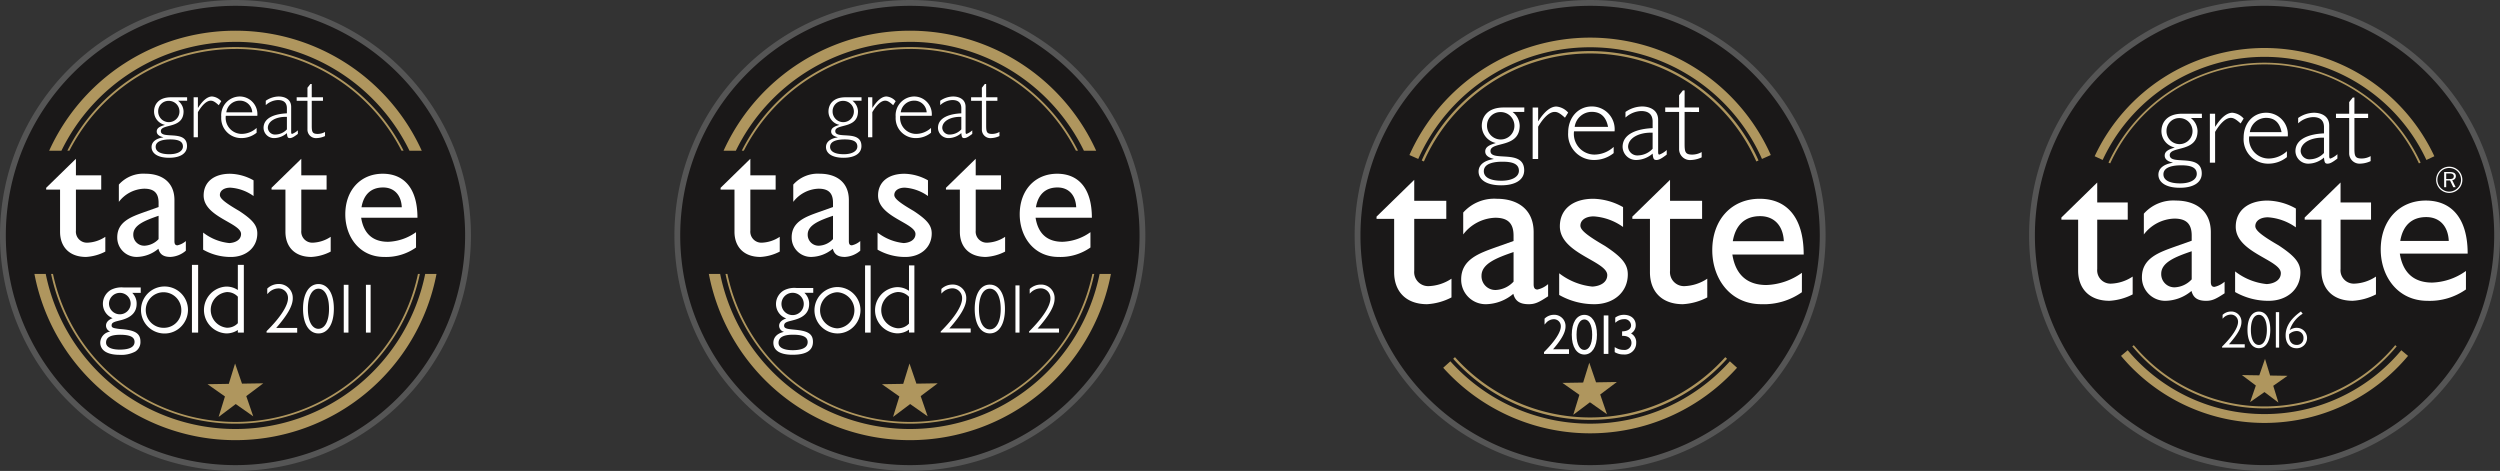 <svg xmlns="http://www.w3.org/2000/svg" width="430" height="81" viewBox="0 0 430 81">
  <rect x="0" y="0" width="430" height="81" fill="#333333" stroke="none"/>
  <g id="great-taste-gold" transform="translate(-122.5 -955.499)">
    <g id="Group_46" data-name="Group 46" transform="translate(4 69.999)">
      <path id="Path_636" data-name="Path 636" d="M280.986,364.745a40,40,0,1,1-40-40A40,40,0,0,1,280.986,364.745Z" transform="translate(34.014 561.256)" fill="#1a1818" stroke="#555" stroke-width="1"/>
      <g id="Group_10" data-name="Group 10" transform="translate(242.441 912.809)">
        <path id="Path_637" data-name="Path 637" d="M223.861,391.572h4.352v2.452h-4.352v7.048a1.9,1.9,0,0,0,1.961,2.084,5.946,5.946,0,0,0,3.095-1.011v2.543a8.177,8.177,0,0,1-3.31.92c-2.973,0-4.474-1.839-4.474-4.321v-7.263h-2.39v-.306l5.118-4.995Z" transform="translate(-218.743 -388.723)" fill="#fff"/>
        <path id="Path_638" data-name="Path 638" d="M259.72,408.1a4.361,4.361,0,0,1-2.636,1.073c-1.2,0-1.839-.429-2.084-1.41a5.918,5.918,0,0,1-3.708,1.41,3.322,3.322,0,0,1-3.371-3.371c0-2.727,2.482-3.555,4.689-4.351l2.421-.858v-.735c0-1.716-.828-2.421-2.482-2.421a5.7,5.7,0,0,0-4.352,2.267v-2.973a5.639,5.639,0,0,1,4.566-1.869c2.789,0,4.995,1.41,4.995,4.535v7.079c0,.521.184.7.521.7a3.274,3.274,0,0,0,1.44-.735Zm-4.689-6.006c-2.329.8-4.352,1.594-4.352,3.218a1.875,1.875,0,0,0,1.961,1.93,3.5,3.5,0,0,0,2.39-1.134Z" transform="translate(-235.695 -392.291)" fill="#fff"/>
        <path id="Path_639" data-name="Path 639" d="M291.843,398.7a7.715,7.715,0,0,0-3.984-1.441c-1.1,0-1.808.521-1.808,1.257,0,.613.919,1.348,3.341,2.758,2.268,1.5,3.095,2.452,3.095,3.861,0,2.421-1.93,4.045-4.536,4.045a9.552,9.552,0,0,1-4.78-1.256v-2.942a8.789,8.789,0,0,0,4.5,1.808c1.1-.061,2.023-.582,2.023-1.563,0-1.9-6.435-2.911-6.435-6.619,0-2.329,1.777-3.739,4.535-3.739A8.549,8.549,0,0,1,291.843,396Z" transform="translate(-256.173 -392.291)" fill="#fff"/>
        <path id="Path_640" data-name="Path 640" d="M316.37,391.572h4.352v2.452H316.37v7.048a1.9,1.9,0,0,0,1.961,2.084,5.946,5.946,0,0,0,3.095-1.011v2.543a8.174,8.174,0,0,1-3.31.92c-2.973,0-4.474-1.839-4.474-4.321v-7.263h-2.391v-.306l5.118-4.995Z" transform="translate(-272.488 -388.723)" fill="#fff"/>
        <path id="Path_641" data-name="Path 641" d="M353.693,407.552a8.951,8.951,0,0,1-5.485,1.624c-4.29,0-6.681-3.525-6.681-7.324,0-4.167,2.635-6.987,6.435-6.987,3.647,0,5.976,2.482,5.976,7.569h-9.683c.429,2.727,1.992,4.137,4.627,4.137a8.757,8.757,0,0,0,4.81-1.655Zm-2.451-6.926c-.092-2.083-1.287-3.4-3.218-3.4-2.083,0-3.34,1.226-3.707,3.4Z" transform="translate(-290.077 -392.291)" fill="#fff"/>
      </g>
      <g id="Group_11" data-name="Group 11" transform="translate(260.573 899.951)">
        <path id="Path_642" data-name="Path 642" d="M268.128,364.084h-1.563a2.376,2.376,0,0,1,.95,1.824c0,3.079-3.907,2.068-3.907,3.4,0,1.5,4.5-.337,4.5,2.574,0,1.256-1.149,2.007-3.079,2.007-2.114,0-3.018-.857-3.018-1.838,0-.873.72-1.471,2.007-1.67v-.031c-.736-.168-1.119-.505-1.119-.981,0-.613.567-.873,1.379-1.118v-.031a2.353,2.353,0,0,1-1.839-2.283c0-1.149.72-2.452,2.927-2.452h2.758Zm-2.911,6.65c-.858,0-2.5.123-2.5,1.272,0,.813.843,1.272,2.36,1.272,1.41,0,2.329-.521,2.329-1.333C267.408,370.978,266.458,370.733,265.217,370.733Zm-.26-6.634a1.779,1.779,0,0,0-1.808,1.793,1.831,1.831,0,1,0,1.808-1.793Z" transform="translate(-262.015 -361.203)" fill="#fff"/>
        <path id="Path_643" data-name="Path 643" d="M283.593,364.658c-.659-.6-1-.781-1.379-.781-.674,0-1.456.7-2.207,1.977v4.321h-.735v-6.88h.735V365.1h.031c.812-1.287,1.64-1.946,2.406-1.946a2.385,2.385,0,0,1,1.578.813Z" transform="translate(-272.041 -361.012)" fill="#fff"/>
        <path id="Path_644" data-name="Path 644" d="M291.389,366.482a2.762,2.762,0,0,0,2.743,3.11,3.839,3.839,0,0,0,2.559-1.027v.828a4.136,4.136,0,0,1-2.65.919,3.43,3.43,0,0,1-3.433-3.662,3.232,3.232,0,0,1,3.157-3.493,3.043,3.043,0,0,1,3.049,3.325Zm4.55-.6a2.107,2.107,0,0,0-2.175-2.007,2.309,2.309,0,0,0-2.283,2.007Z" transform="translate(-278.626 -361.012)" fill="#fff"/>
        <path id="Path_645" data-name="Path 645" d="M313.875,369.593l-.122.092c-.69.521-.981.628-1.272.628-.337,0-.429-.168-.49-.858a3.4,3.4,0,0,1-2.161.858,1.791,1.791,0,0,1-1.854-1.747c0-1.792,2.007-2.421,4.014-2.513v-.873c0-.919-.506-1.41-1.532-1.41a3.28,3.28,0,0,0-2.1.873v-.751a3.983,3.983,0,0,1,2.221-.735c.858,0,2.145.352,2.145,1.793v4.29c0,.276.047.352.169.352a3.043,3.043,0,0,0,.981-.613Zm-1.884-2.927c-1.793-.076-3.279.705-3.279,1.9a1.236,1.236,0,0,0,1.364,1.134,2.733,2.733,0,0,0,1.915-.889Z" transform="translate(-288.717 -361.012)" fill="#fff"/>
        <path id="Path_646" data-name="Path 646" d="M324.167,360.321h1.93v.6h-1.93v4.091c0,1.18.016,1.609,1.027,1.609a2.609,2.609,0,0,0,1.256-.337v.705a3.5,3.5,0,0,1-.628.229,3.708,3.708,0,0,1-.8.123,1.459,1.459,0,0,1-1.594-1.471v-4.949h-1.854v-.6h1.854v-1.639l.505-.644h.23Z" transform="translate(-296.619 -358.038)" fill="#fff"/>
      </g>
      <path id="Path_647" data-name="Path 647" d="M216.791,378a32.4,32.4,0,0,0,63.424,0h-.327a32.076,32.076,0,0,1-62.77,0Zm31.711-38.7a32.1,32.1,0,0,1,28.56,17.5h.358a32.372,32.372,0,0,0-57.836,0h.358A32.1,32.1,0,0,1,248.5,339.306Zm0-1.222a33.334,33.334,0,0,1,29.931,18.725h2.111a35.191,35.191,0,0,0-64.084,0h2.111A33.334,33.334,0,0,1,248.5,338.084ZM281.136,378a33.3,33.3,0,0,1-65.267,0h-1.945a35.206,35.206,0,0,0,69.157,0Z" transform="translate(26.497 554.618)" fill="#af965e"/>
      <path id="Path_648" data-name="Path 648" d="M294.564,476.169l-2.93,2.2,1.2,3.483-3.01-2.117-2.942,2.214,1.085-3.52-3-2.107,3.664-.06,1.079-3.5,1.19,3.464Z" transform="translate(-14.776 475.261)" fill="#af965e"/>
      <path id="Path_649" data-name="Path 649" d="M242.242,436.776a2.7,2.7,0,0,0-1.382,2.34,2.625,2.625,0,0,0,1.771,2.5c-.787.248-1.234.7-1.234,1.266a1.1,1.1,0,0,0,.853,1.043c-1.158.233-1.842.921-1.842,1.873,0,1.331,1.167,2.064,3.287,2.064,2.37,0,3.521-.73,3.521-2.231s-1.094-1.884-3.114-2.079l-.086-.009c-1.135-.109-1.761-.168-1.761-.677,0-.551.479-.672,1.271-.872.176-.045.366-.093.569-.15,1.684-.486,2.468-1.353,2.468-2.731a2.542,2.542,0,0,0-.826-1.909h1.53v-.825H244.4A3.894,3.894,0,0,0,242.242,436.776Zm1.552,7.638c1.713,0,2.512.4,2.512,1.272,0,1.148-1.4,1.389-2.579,1.389-1.543,0-2.428-.458-2.428-1.255C241.3,444.873,242.115,444.413,243.794,444.413Zm1.841-5.3a1.917,1.917,0,1,1-1.908-1.909A1.911,1.911,0,0,1,245.636,439.116Zm5.768-2.9a3.991,3.991,0,0,0,0,7.981,3.885,3.885,0,0,0,2.8-1.154,4.048,4.048,0,0,0,1.188-2.836A4,4,0,0,0,251.4,436.215Zm0,7.106a3.11,3.11,0,0,1,0-6.213,3.111,3.111,0,0,1,0,6.213Zm4.775.725h.96V432.494h-.96Zm7.558-7.178a3.457,3.457,0,0,0-2.076-.636,3.98,3.98,0,0,0,0,7.948,3.457,3.457,0,0,0,2.076-.636v.5h.926V432.494h-.926Zm0,5.63a2.527,2.527,0,0,1-1.975.807,3.133,3.133,0,0,1,0-6.23,2.563,2.563,0,0,1,1.975.823Zm9.849-4.289a2.312,2.312,0,0,0-2.41-2.422,2.775,2.775,0,0,0-1.853.74l-.018.016v.8l.088-.083a2.49,2.49,0,0,1,1.665-.819,1.674,1.674,0,0,1,1.814,1.72c0,1.313-1.3,3.334-3.669,5.688l-.016.015v.18h5.162v-.7H270.67C272.686,441.059,273.586,439.473,273.586,438.208Zm4.055-2.411c-1.6,0-2.6,1.607-2.6,4.194s1,4.194,2.6,4.194,2.6-1.607,2.6-4.194S279.243,435.8,277.641,435.8Zm0,7.7c-1.155,0-1.872-1.342-1.872-3.5s.717-3.5,1.872-3.5c1.137,0,1.871,1.375,1.871,3.5S278.778,443.494,277.641,443.494Zm4.405.551h.7v-8.119h-.7Zm3.818-.7c2.016-2.284,2.916-3.87,2.916-5.134a2.312,2.312,0,0,0-2.411-2.422,2.776,2.776,0,0,0-1.853.74l-.018.016v.8l.088-.083a2.492,2.492,0,0,1,1.665-.819,1.674,1.674,0,0,1,1.813,1.72c0,1.313-1.3,3.334-3.668,5.688l-.016.015v.18h5.161v-.7Z" transform="translate(11.112 498.657)" fill="#fff"/>
    </g>
    <g id="Group_45" data-name="Group 45" transform="translate(4 69.999)">
      <path id="Path_650" data-name="Path 650" d="M280.986,364.745a40,40,0,1,1-40-40A40,40,0,0,1,280.986,364.745Z" transform="translate(-81.986 561.256)" fill="#1a1818" stroke="#555" stroke-width="1"/>
      <g id="Group_13" data-name="Group 13" transform="translate(126.441 912.809)">
        <path id="Path_651" data-name="Path 651" d="M223.861,391.573h4.352v2.451h-4.352v7.048a1.9,1.9,0,0,0,1.961,2.084,5.946,5.946,0,0,0,3.095-1.011v2.543a8.177,8.177,0,0,1-3.31.92c-2.973,0-4.474-1.839-4.474-4.321v-7.263h-2.39v-.306l5.118-4.995Z" transform="translate(-218.743 -388.723)" fill="#fff"/>
        <path id="Path_652" data-name="Path 652" d="M259.72,408.1a4.361,4.361,0,0,1-2.636,1.073c-1.2,0-1.839-.429-2.084-1.41a5.918,5.918,0,0,1-3.708,1.41,3.322,3.322,0,0,1-3.371-3.371c0-2.727,2.482-3.555,4.689-4.351l2.421-.858v-.735c0-1.716-.828-2.421-2.482-2.421a5.7,5.7,0,0,0-4.352,2.267v-2.973a5.639,5.639,0,0,1,4.566-1.869c2.789,0,4.995,1.41,4.995,4.536v7.079c0,.521.184.7.521.7a3.274,3.274,0,0,0,1.44-.735Zm-4.689-6.006c-2.329.8-4.352,1.594-4.352,3.218a1.875,1.875,0,0,0,1.961,1.93,3.5,3.5,0,0,0,2.39-1.134Z" transform="translate(-235.695 -392.291)" fill="#fff"/>
        <path id="Path_653" data-name="Path 653" d="M291.843,398.7a7.715,7.715,0,0,0-3.984-1.441c-1.1,0-1.808.521-1.808,1.257,0,.613.919,1.348,3.341,2.758,2.268,1.5,3.095,2.452,3.095,3.861,0,2.421-1.93,4.045-4.536,4.045a9.552,9.552,0,0,1-4.78-1.256v-2.942a8.789,8.789,0,0,0,4.5,1.808c1.1-.061,2.023-.582,2.023-1.563,0-1.9-6.435-2.911-6.435-6.619,0-2.329,1.777-3.739,4.535-3.739A8.549,8.549,0,0,1,291.843,396Z" transform="translate(-256.173 -392.291)" fill="#fff"/>
        <path id="Path_654" data-name="Path 654" d="M316.37,391.573h4.352v2.451H316.37v7.048a1.9,1.9,0,0,0,1.961,2.084,5.946,5.946,0,0,0,3.095-1.011v2.543a8.174,8.174,0,0,1-3.31.92c-2.973,0-4.474-1.839-4.474-4.321v-7.263h-2.391v-.306l5.118-4.995Z" transform="translate(-272.488 -388.723)" fill="#fff"/>
        <path id="Path_655" data-name="Path 655" d="M353.693,407.552a8.951,8.951,0,0,1-5.485,1.624c-4.29,0-6.681-3.525-6.681-7.324,0-4.167,2.635-6.987,6.435-6.987,3.647,0,5.976,2.482,5.976,7.569h-9.683c.429,2.727,1.992,4.137,4.627,4.137a8.757,8.757,0,0,0,4.81-1.655Zm-2.451-6.926c-.092-2.083-1.287-3.4-3.218-3.4-2.083,0-3.34,1.226-3.707,3.4Z" transform="translate(-290.077 -392.291)" fill="#fff"/>
      </g>
      <g id="Group_14" data-name="Group 14" transform="translate(144.573 899.951)">
        <path id="Path_656" data-name="Path 656" d="M268.128,364.084h-1.563a2.376,2.376,0,0,1,.95,1.824c0,3.079-3.907,2.068-3.907,3.4,0,1.5,4.5-.337,4.5,2.574,0,1.257-1.149,2.007-3.079,2.007-2.114,0-3.018-.858-3.018-1.839,0-.873.72-1.471,2.007-1.67v-.031c-.736-.168-1.119-.505-1.119-.981,0-.613.567-.873,1.379-1.118v-.031a2.353,2.353,0,0,1-1.839-2.283c0-1.149.72-2.452,2.927-2.452h2.758Zm-2.911,6.65c-.858,0-2.5.123-2.5,1.272,0,.813.843,1.272,2.36,1.272,1.41,0,2.329-.521,2.329-1.333C267.408,370.978,266.458,370.733,265.217,370.733Zm-.26-6.634a1.779,1.779,0,0,0-1.808,1.793,1.831,1.831,0,1,0,1.808-1.793Z" transform="translate(-262.015 -361.203)" fill="#fff"/>
        <path id="Path_657" data-name="Path 657" d="M283.593,364.658c-.659-.6-1-.781-1.379-.781-.674,0-1.456.7-2.207,1.977v4.321h-.735v-6.88h.735V365.1h.031c.812-1.287,1.64-1.946,2.406-1.946a2.385,2.385,0,0,1,1.578.813Z" transform="translate(-272.041 -361.012)" fill="#fff"/>
        <path id="Path_658" data-name="Path 658" d="M291.389,366.482a2.762,2.762,0,0,0,2.743,3.11,3.841,3.841,0,0,0,2.559-1.027v.827a4.136,4.136,0,0,1-2.65.919,3.43,3.43,0,0,1-3.433-3.662,3.232,3.232,0,0,1,3.157-3.493,3.043,3.043,0,0,1,3.049,3.325Zm4.55-.6a2.107,2.107,0,0,0-2.175-2.007,2.309,2.309,0,0,0-2.283,2.007Z" transform="translate(-278.626 -361.012)" fill="#fff"/>
        <path id="Path_659" data-name="Path 659" d="M313.875,369.593l-.122.092c-.69.521-.981.628-1.272.628-.337,0-.429-.168-.49-.858a3.4,3.4,0,0,1-2.161.858,1.791,1.791,0,0,1-1.854-1.747c0-1.793,2.007-2.421,4.014-2.513v-.873c0-.919-.506-1.41-1.532-1.41a3.28,3.28,0,0,0-2.1.873v-.751a3.983,3.983,0,0,1,2.221-.735c.858,0,2.145.352,2.145,1.793v4.29c0,.276.047.352.169.352a3.043,3.043,0,0,0,.981-.613Zm-1.884-2.927c-1.793-.076-3.279.705-3.279,1.9a1.236,1.236,0,0,0,1.364,1.134,2.733,2.733,0,0,0,1.915-.889Z" transform="translate(-288.717 -361.012)" fill="#fff"/>
        <path id="Path_660" data-name="Path 660" d="M324.167,360.321h1.93v.6h-1.93v4.091c0,1.18.016,1.609,1.027,1.609a2.609,2.609,0,0,0,1.256-.337v.705a3.527,3.527,0,0,1-.628.23,3.734,3.734,0,0,1-.8.122,1.459,1.459,0,0,1-1.594-1.471v-4.949h-1.854v-.6h1.854v-1.639l.505-.644h.23Z" transform="translate(-296.619 -358.038)" fill="#fff"/>
      </g>
      <path id="Path_661" data-name="Path 661" d="M216.791,378a32.4,32.4,0,0,0,63.424,0h-.327a32.076,32.076,0,0,1-62.77,0Zm31.711-38.7a32.1,32.1,0,0,1,28.56,17.5h.358a32.372,32.372,0,0,0-57.836,0h.358A32.1,32.1,0,0,1,248.5,339.306Zm0-1.222a33.334,33.334,0,0,1,29.931,18.725h2.111a35.191,35.191,0,0,0-64.084,0h2.111A33.334,33.334,0,0,1,248.5,338.084ZM281.136,378a33.3,33.3,0,0,1-65.267,0h-1.945a35.206,35.206,0,0,0,69.157,0Z" transform="translate(-89.503 554.618)" fill="#af965e"/>
      <path id="Path_662" data-name="Path 662" d="M294.564,476.169l-2.93,2.2,1.2,3.483-3.01-2.117-2.942,2.214,1.085-3.52-3-2.107,3.664-.06,1.079-3.5,1.19,3.464Z" transform="translate(-130.776 475.261)" fill="#af965e"/>
      <path id="Path_663" data-name="Path 663" d="M252,435.985h0a4.043,4.043,0,0,0,0,8.086,3.935,3.935,0,0,0,2.839-1.171,4.106,4.106,0,0,0,1.2-2.872A4.032,4.032,0,0,0,252,435.985Zm0,7.105a3.059,3.059,0,1,1,2.895-3.046A2.974,2.974,0,0,1,252,443.091Zm-9.189-6.537a2.765,2.765,0,0,0-1.408,2.386,2.65,2.65,0,0,0,1.679,2.5c-.723.261-1.142.718-1.143,1.272a1.109,1.109,0,0,0,.724,1.03,1.973,1.973,0,0,0-1.713,1.887c0,1.354,1.2,2.113,3.339,2.115a5.11,5.11,0,0,0,2.663-.552,1.907,1.907,0,0,0,.91-1.731c.005-1.5-1.091-1.945-3.162-2.132a8.205,8.205,0,0,1-1.384-.194c-.3-.1-.408-.2-.414-.438.006-.318.14-.452.453-.591s.781-.221,1.347-.38c1.646-.467,2.512-1.36,2.506-2.782a2.571,2.571,0,0,0-.754-1.857h1.457v-.929H245A3.979,3.979,0,0,0,242.813,436.553Zm1.58,7.736c1.726.008,2.456.408,2.459,1.219,0,.846-.789,1.327-2.527,1.335-1.6,0-2.373-.5-2.375-1.2C241.95,444.738,242.687,444.3,244.393,444.289Zm1.789-5.35a1.865,1.865,0,0,1-3.729.016,1.882,1.882,0,0,1,1.873-1.874A1.849,1.849,0,0,1,246.182,438.939Zm32.3-3.372c-1.577,0-2.649,1.577-2.651,4.247s1.074,4.242,2.651,4.247,2.647-1.577,2.65-4.247S280.059,435.571,278.483,435.567Zm0,7.7c-1.017,0-1.817-1.164-1.819-3.451s.8-3.447,1.819-3.451,1.816,1.176,1.819,3.451S279.5,443.261,278.483,443.265Zm8.166-7.568v8.223h.808V435.7Zm-3.814,8.223h.809V435.7h-.809Zm-8.772-5.889a2.374,2.374,0,0,0-2.463-2.475,2.814,2.814,0,0,0-1.886.753l-.038.031v.948l.178-.167a2.432,2.432,0,0,1,1.629-.8,1.626,1.626,0,0,1,1.761,1.667c.006,1.216-1.171,3.186-3.654,5.651l-.03.031v.254h5.266v-.809H271.21C273.072,440.985,274.058,439.364,274.063,438.031Zm-9.445-1.441a3.5,3.5,0,0,0-2.023-.589,4.033,4.033,0,0,0,0,8.053,3.5,3.5,0,0,0,2.023-.588v.454h1.031V432.265h-1.031Zm0,5.709a2.484,2.484,0,0,1-1.923.776,3.082,3.082,0,0,1,0-6.126,2.49,2.49,0,0,1,1.923.792Zm-7.894,1.621h1.064V432.264h-1.064Z" transform="translate(-105.206 498.79)" fill="#fff"/>
    </g>
    <g id="Group_47" data-name="Group 47" transform="translate(4 69.999)">
      <path id="Path_664" data-name="Path 664" d="M281.26,363.15a40,40,0,1,1-40-40A40,40,0,0,1,281.26,363.15Z" transform="translate(150.74 562.851)" fill="#1a1818" stroke="#555" stroke-width="1"/>
      <g id="Group_16" data-name="Group 16" transform="translate(355.264 916.428)">
        <path id="Path_665" data-name="Path 665" d="M215.61,400.073h5.513v3.106H215.61v8.931a2.406,2.406,0,0,0,2.484,2.639,7.527,7.527,0,0,0,3.922-1.281v3.223a10.357,10.357,0,0,1-4.193,1.165c-3.766,0-5.669-2.329-5.669-5.475v-9.2h-3.029v-.388l6.485-6.328Z" transform="translate(-209.125 -396.463)" fill="#fff"/>
        <path id="Path_666" data-name="Path 666" d="M259.159,421.094c-1.592,1.048-2.252,1.359-3.339,1.359-1.514,0-2.33-.543-2.641-1.786a7.5,7.5,0,0,1-4.7,1.786,4.208,4.208,0,0,1-4.271-4.271c0-3.455,3.145-4.5,5.941-5.513l3.067-1.087v-.932c0-2.174-1.048-3.067-3.145-3.067a7.215,7.215,0,0,0-5.513,2.873v-3.766a7.142,7.142,0,0,1,5.785-2.369c3.534,0,6.329,1.786,6.329,5.746v8.969c0,.66.232.894.66.894a4.138,4.138,0,0,0,1.824-.932Zm-5.941-7.611c-2.95,1.01-5.513,2.019-5.513,4.078a2.375,2.375,0,0,0,2.485,2.445,4.436,4.436,0,0,0,3.028-1.436Z" transform="translate(-229.649 -401.059)" fill="#fff"/>
        <path id="Path_667" data-name="Path 667" d="M295.806,409.173a9.77,9.77,0,0,0-5.048-1.825c-1.4,0-2.291.66-2.291,1.592,0,.776,1.165,1.708,4.233,3.494,2.874,1.9,3.922,3.107,3.922,4.893,0,3.067-2.446,5.125-5.747,5.125a12.108,12.108,0,0,1-6.057-1.591v-3.727a11.14,11.14,0,0,0,5.707,2.289c1.4-.078,2.563-.738,2.563-1.979,0-2.408-8.154-3.688-8.154-8.388,0-2.95,2.252-4.736,5.746-4.736a10.832,10.832,0,0,1,5.126,1.436Z" transform="translate(-253.403 -401.059)" fill="#fff"/>
        <path id="Path_668" data-name="Path 668" d="M321.621,400.073h5.514v3.106h-5.514v8.931a2.406,2.406,0,0,0,2.485,2.639,7.524,7.524,0,0,0,3.921-1.281v3.223a10.357,10.357,0,0,1-4.193,1.165c-3.766,0-5.668-2.329-5.668-5.475v-9.2h-3.029v-.388l6.484-6.328Z" transform="translate(-271.139 -396.463)" fill="#fff"/>
        <path id="Path_669" data-name="Path 669" d="M363.676,420.394a11.339,11.339,0,0,1-6.949,2.058c-5.437,0-8.465-4.465-8.465-9.28,0-5.28,3.339-8.852,8.154-8.852,4.62,0,7.571,3.145,7.571,9.591H351.718c.544,3.456,2.524,5.242,5.863,5.242a11.1,11.1,0,0,0,6.1-2.1Zm-3.106-8.775c-.116-2.64-1.631-4.31-4.077-4.31-2.64,0-4.232,1.553-4.7,4.31Z" transform="translate(-290.516 -401.059)" fill="#fff"/>
      </g>
      <g id="Group_17" data-name="Group 17" transform="translate(372.811 901.052)">
        <path id="Path_670" data-name="Path 670" d="M259.268,367.26h-2.011a3.056,3.056,0,0,1,1.223,2.346c0,3.962-5.026,2.661-5.026,4.376,0,1.932,5.8-.434,5.8,3.312,0,1.616-1.479,2.581-3.962,2.581-2.721,0-3.883-1.1-3.883-2.365,0-1.124.927-1.893,2.582-2.149v-.039c-.946-.217-1.439-.65-1.439-1.262,0-.789.73-1.123,1.774-1.439v-.04a3.027,3.027,0,0,1-2.365-2.937c0-1.478.927-3.154,3.765-3.154h3.548Zm-3.745,8.555c-1.1,0-3.213.158-3.213,1.636,0,1.045,1.084,1.636,3.036,1.636,1.813,0,3-.669,3-1.715C258.342,376.13,257.12,375.815,255.524,375.815Zm-.336-8.535a2.288,2.288,0,0,0-2.325,2.306,2.356,2.356,0,1,0,2.325-2.306Z" transform="translate(-251.404 -363.554)" fill="#fff"/>
        <path id="Path_671" data-name="Path 671" d="M279.379,368c-.848-.769-1.281-1-1.774-1-.867,0-1.873.906-2.838,2.542v5.559h-.946v-8.851h.946v2.326h.039c1.045-1.656,2.109-2.5,3.095-2.5a3.071,3.071,0,0,1,2.03,1.044Z" transform="translate(-264.517 -363.305)" fill="#fff"/>
        <path id="Path_672" data-name="Path 672" d="M289.548,370.342a3.553,3.553,0,0,0,3.529,4,4.938,4.938,0,0,0,3.292-1.321v1.065a5.318,5.318,0,0,1-3.41,1.182,4.412,4.412,0,0,1-4.416-4.71c0-2.6,1.715-4.494,4.061-4.494a3.915,3.915,0,0,1,3.922,4.277Zm5.854-.768c-.335-1.735-1.28-2.582-2.8-2.582a2.97,2.97,0,0,0-2.938,2.582Z" transform="translate(-273.129 -363.305)" fill="#fff"/>
        <path id="Path_673" data-name="Path 673" d="M318.691,374.343l-.157.119c-.887.67-1.261.807-1.636.807-.434,0-.552-.216-.631-1.1a4.36,4.36,0,0,1-2.779,1.1,2.3,2.3,0,0,1-2.385-2.247c0-2.306,2.582-3.114,5.164-3.233v-1.123c0-1.183-.65-1.814-1.97-1.814a4.224,4.224,0,0,0-2.7,1.123v-.966a5.129,5.129,0,0,1,2.858-.945c1.1,0,2.76.453,2.76,2.306v5.519c0,.355.059.453.217.453a3.911,3.911,0,0,0,1.26-.788Zm-2.425-3.765c-2.306-.1-4.218.908-4.218,2.445a1.59,1.59,0,0,0,1.754,1.459,3.518,3.518,0,0,0,2.464-1.144Z" transform="translate(-286.326 -363.305)" fill="#fff"/>
        <path id="Path_674" data-name="Path 674" d="M332.1,362.352h2.484v.769H332.1v5.263c0,1.519.02,2.07,1.32,2.07a3.352,3.352,0,0,0,1.616-.433v.906a4.444,4.444,0,0,1-.807.3,4.776,4.776,0,0,1-1.025.158,1.876,1.876,0,0,1-2.05-1.892V363.12h-2.386v-.769h2.386v-2.109l.65-.828h.3Z" transform="translate(-296.66 -359.415)" fill="#fff"/>
      </g>
      <path id="Path_675" data-name="Path 675" d="M253.835,403.934A32.28,32.28,0,0,1,229.8,393.208l-1.232,1.11a33.951,33.951,0,0,0,50.539,0l-1.232-1.11A32.28,32.28,0,0,1,253.835,403.934Zm0-.652a31.628,31.628,0,0,0,23.554-10.51l-.309-.278a31.231,31.231,0,0,1-46.489,0l-.308.277A31.626,31.626,0,0,0,253.835,403.282Zm0-63.435a31.755,31.755,0,0,0-28.966,18.821l.379.168a31.286,31.286,0,0,1,57.175,0l.379-.168A31.756,31.756,0,0,0,253.835,339.847Zm0-2.312a34.071,34.071,0,0,0-31.077,20.193l1.516.675a32.352,32.352,0,0,1,59.123,0l1.516-.675A34.072,34.072,0,0,0,253.835,337.535Z" transform="translate(138.164 554.436)" fill="#af965e"/>
      <path id="Path_676" data-name="Path 676" d="M338.668,447.12" transform="translate(70.361 490.332)" fill="#fff" stroke="#1a1818" stroke-width="1"/>
      <g id="Group_18" data-name="Group 18" transform="translate(384.237 939.81)">
        <path id="Path_677" data-name="Path 677" d="M278.934,459.115c1.951-1.942,2.889-3.488,2.889-4.491a1.358,1.358,0,0,0-1.463-1.389,1.986,1.986,0,0,0-1.334.653v-.515a2.124,2.124,0,0,1,1.427-.571,1.771,1.771,0,0,1,1.849,1.859c0,1.031-.8,2.337-2.337,4.068H282.9v.469h-3.966Z" transform="translate(-278.934 -452.802)" fill="#fff" stroke="#fff" stroke-miterlimit="10" stroke-width="0.33"/>
        <path id="Path_678" data-name="Path 678" d="M292.439,452.824c1.169,0,2,1.169,2,3.248s-.828,3.248-2,3.248-2-1.168-2-3.248S291.269,452.824,292.439,452.824Zm0,6.037c.874,0,1.509-.994,1.509-2.789s-.635-2.788-1.509-2.788-1.51.984-1.51,2.788S291.564,458.861,292.439,458.861Z" transform="translate(-285.665 -452.815)" fill="#fff" stroke="#fff" stroke-miterlimit="10" stroke-width="0.33"/>
        <path id="Path_679" data-name="Path 679" d="M303.68,453.069h.469v6.285h-.469Z" transform="translate(-293.41 -452.958)" fill="#fff" stroke="#fff" stroke-miterlimit="10" stroke-width="0.33"/>
        <path id="Path_680" data-name="Path 680" d="M308.225,458.493a2.793,2.793,0,0,0,1.335.359,1.356,1.356,0,0,0,1.546-1.363c0-.838-.589-1.371-1.61-1.38v-.451c.994-.064,1.546-.515,1.546-1.214a1.281,1.281,0,0,0-1.445-1.206,2.252,2.252,0,0,0-1.279.45v-.469a2.3,2.3,0,0,1,1.316-.4c1.169,0,1.877.663,1.877,1.592a1.427,1.427,0,0,1-1.095,1.445,1.553,1.553,0,0,1,1.178,1.619,1.809,1.809,0,0,1-2.006,1.831,2.64,2.64,0,0,1-1.363-.331Z" transform="translate(-296.068 -452.815)" fill="#fff" stroke="#fff" stroke-miterlimit="10" stroke-width="0.33"/>
      </g>
      <path id="Path_681" data-name="Path 681" d="M295.518,475.574l-2.86,2.15,1.168,3.4-2.934-2.063-2.871,2.157,1.057-3.435-2.922-2.056,3.568-.058,1.057-3.416,1.161,3.38Z" transform="translate(101.078 475.631)" fill="#af965e"/>
    </g>
    <g id="Group_48" data-name="Group 48" transform="translate(4 69.999)">
      <path id="Path_730" data-name="Path 730" d="M292.6,374.486a40,40,0,1,1-40-40A40,40,0,0,1,292.6,374.486Z" transform="translate(255.402 551.511)" fill="#1a1818" stroke="#555" stroke-width="1" fill-rule="evenodd"/>
      <path id="Path_731" data-name="Path 731" d="M229.518,403.6h5.249v2.954h-5.249v8.493a2.294,2.294,0,0,0,2.365,2.513,7.147,7.147,0,0,0,3.731-1.219v3.068a9.931,9.931,0,0,1-3.989,1.1c-3.583,0-5.391-2.214-5.391-5.208v-8.75h-2.879v-.366l6.164-6.021Z" transform="translate(249.705 516.727)" fill="#fff" fill-rule="evenodd"/>
      <path id="Path_732" data-name="Path 732" d="M267.02,422.713c-1.517,1-2.148,1.293-3.177,1.293-1.443,0-2.215-.514-2.513-1.7a7.139,7.139,0,0,1-4.47,1.7,4,4,0,0,1-4.058-4.064c0-3.285,2.987-4.279,5.649-5.241l2.912-1.03v-.888c0-2.073-1-2.919-2.987-2.919a6.856,6.856,0,0,0-5.243,2.73v-3.576a6.776,6.776,0,0,1,5.5-2.256c3.36,0,6.022,1.7,6.022,5.466v8.528c0,.629.216.853.623.853a3.945,3.945,0,0,0,1.741-.888Zm-5.656-7.233c-2.8.954-5.243,1.915-5.243,3.873a2.262,2.262,0,0,0,2.365,2.331,4.217,4.217,0,0,0,2.878-1.369Z" transform="translate(234.109 513.234)" fill="#fff" fill-rule="evenodd"/>
      <path id="Path_733" data-name="Path 733" d="M297.325,411.374a9.331,9.331,0,0,0-4.8-1.733c-1.328,0-2.174.628-2.174,1.517,0,.738,1.1,1.625,4.023,3.319,2.737,1.814,3.732,2.959,3.732,4.659,0,2.913-2.329,4.87-5.466,4.87a11.533,11.533,0,0,1-5.764-1.51v-3.549a10.6,10.6,0,0,0,5.432,2.182c1.328-.075,2.433-.706,2.433-1.883,0-2.29-7.756-3.509-7.756-7.979,0-2.8,2.147-4.5,5.466-4.5a10.245,10.245,0,0,1,4.878,1.368Z" transform="translate(216.063 513.234)" fill="#fff" fill-rule="evenodd"/>
      <path id="Path_734" data-name="Path 734" d="M318.488,403.6h5.243v2.954h-5.243v8.493a2.29,2.29,0,0,0,2.364,2.513,7.151,7.151,0,0,0,3.726-1.219v3.068a9.935,9.935,0,0,1-3.99,1.1c-3.583,0-5.392-2.214-5.392-5.208v-8.75h-2.878v-.366l6.17-6.021Z" transform="translate(202.587 516.727)" fill="#fff" fill-rule="evenodd"/>
      <path id="Path_735" data-name="Path 735" d="M354.783,422.049a10.785,10.785,0,0,1-6.612,1.957c-5.168,0-8.046-4.247-8.046-8.825,0-5.019,3.177-8.419,7.755-8.419,4.389,0,7.2,2.994,7.2,9.123H343.41c.515,3.286,2.4,4.985,5.574,4.985a10.52,10.52,0,0,0,5.8-2Zm-2.954-8.344c-.108-2.514-1.551-4.1-3.875-4.1-2.512,0-4.029,1.477-4.47,4.1Z" transform="translate(187.859 513.234)" fill="#fff" fill-rule="evenodd"/>
      <path id="Path_736" data-name="Path 736" d="M266.314,375.741H264.4a2.916,2.916,0,0,1,1.165,2.236c0,3.766-4.782,2.527-4.782,4.159,0,1.836,5.507-.413,5.507,3.15,0,1.538-1.4,2.46-3.766,2.46-2.587,0-3.692-1.05-3.692-2.249,0-1.072.881-1.8,2.452-2.046v-.041c-.9-.2-1.368-.616-1.368-1.2,0-.752.7-1.064,1.687-1.369v-.033a2.881,2.881,0,0,1-2.249-2.8c0-1.4.88-3,3.583-3h3.373Zm-3.563,8.142c-1.05,0-3.055.149-3.055,1.551,0,1,1.029,1.559,2.886,1.559,1.727,0,2.851-.637,2.851-1.634C265.433,384.181,264.269,383.883,262.751,383.883Zm-.318-8.122a2.176,2.176,0,0,0-2.208,2.195,2.239,2.239,0,1,0,2.208-2.195Z" transform="translate(230.913 530.051)" fill="#fff" fill-rule="evenodd"/>
      <path id="Path_737" data-name="Path 737" d="M282.933,376.492c-.806-.732-1.22-.961-1.687-.961-.826,0-1.782.866-2.7,2.418v5.291h-.9v-8.421h.9v2.216h.04c.989-1.579,2.005-2.385,2.94-2.385a2.919,2.919,0,0,1,1.93,1Z" transform="translate(220.952 530.241)" fill="#fff" fill-rule="evenodd"/>
      <path id="Path_738" data-name="Path 738" d="M290.953,378.722a3.386,3.386,0,0,0,3.359,3.805,4.67,4.67,0,0,0,3.13-1.259v1.016a5.066,5.066,0,0,1-3.245,1.125,4.2,4.2,0,0,1-4.2-4.478c0-2.479,1.632-4.281,3.867-4.281a3.726,3.726,0,0,1,3.726,4.072Zm5.567-.732c-.318-1.646-1.211-2.458-2.655-2.458a2.83,2.83,0,0,0-2.8,2.458Z" transform="translate(214.408 530.241)" fill="#fff" fill-rule="evenodd"/>
      <path id="Path_739" data-name="Path 739" d="M316.155,382.527l-.15.116c-.847.636-1.2.765-1.558.765-.412,0-.528-.2-.6-1.05a4.137,4.137,0,0,1-2.641,1.05,2.192,2.192,0,0,1-2.269-2.14c0-2.189,2.458-2.961,4.91-3.069v-1.07c0-1.124-.617-1.727-1.869-1.727a4.023,4.023,0,0,0-2.574,1.07v-.921a4.879,4.879,0,0,1,2.723-.9c1.049,0,2.621.433,2.621,2.2v5.249c0,.338.061.433.209.433a3.754,3.754,0,0,0,1.2-.752Zm-2.31-3.583c-2.194-.095-4.009.866-4.009,2.324a1.509,1.509,0,0,0,1.667,1.388,3.343,3.343,0,0,0,2.342-1.084Z" transform="translate(204.378 530.241)" fill="#fff" fill-rule="evenodd"/>
      <path id="Path_740" data-name="Path 740" d="M326.936,371.867h2.357v.732h-2.357V377.6c0,1.451.02,1.971,1.252,1.971a3.174,3.174,0,0,0,1.538-.412v.86a4.291,4.291,0,0,1-.771.285,4.539,4.539,0,0,1-.969.149,1.782,1.782,0,0,1-1.95-1.8V372.6h-2.27v-.732h2.27v-2l.616-.786h.285Z" transform="translate(196.523 533.192)" fill="#fff" fill-rule="evenodd"/>
      <path id="Path_741" data-name="Path 741" d="M362.119,397.907v-1.165h.657l.562,1.165h.407l-.589-1.211a.665.665,0,0,0,.623-.678c0-.508-.353-.724-1.077-.724h-.935v2.614Zm0-2.37h.515c.529,0,.786.135.786.468,0,.4-.23.5-.786.5h-.515Zm-.913,2.526a2,2,0,0,1-.6-1.429,2.034,2.034,0,0,1,.6-1.442,1.97,1.97,0,0,1,1.422-.59,2.026,2.026,0,0,1,2.04,2.032,1.95,1.95,0,0,1-.59,1.422,2.065,2.065,0,0,1-1.45.611A2.013,2.013,0,0,1,361.205,398.062Zm3.035.156a2.168,2.168,0,0,0,.657-1.585,2.255,2.255,0,0,0-2.263-2.255,2.194,2.194,0,0,0-1.578.651,2.277,2.277,0,0,0-.67,1.6,2.277,2.277,0,0,0,2.248,2.262A2.287,2.287,0,0,0,364.24,398.219Z" transform="translate(177.128 519.793)" fill="#fff" fill-rule="evenodd"/>
      <path id="Path_742" data-name="Path 742" d="M297.207,467.561l-2.459,1.721.888,2.885-2.4-1.809-2.465,1.728.982-2.852-2.4-1.8,2.994.048.982-2.831.881,2.865Z" transform="translate(214.751 482.576)" fill="#af965e" fill-rule="evenodd"/>
      <path id="Path_743" data-name="Path 743" d="M264.735,350.976a32.286,32.286,0,0,0-29.213,18.62l1.375.637a30.722,30.722,0,0,1,55.683,0l1.368-.637A32.27,32.27,0,0,0,264.735,350.976Z" transform="translate(243.261 542.779)" fill="#af965e" fill-rule="evenodd"/>
      <path id="Path_744" data-name="Path 744" d="M269.838,472.476a30.651,30.651,0,0,1-23.53-10.98l-1.151.969a32.182,32.182,0,0,0,49.37,0l-1.159-.969A30.637,30.637,0,0,1,269.838,472.476Z" transform="translate(238.158 484.245)" fill="#af965e" fill-rule="evenodd"/>
      <path id="Path_745" data-name="Path 745" d="M267.413,356.348a29.6,29.6,0,0,0-26.754,17l-.081.189.291.135.088-.19a29.209,29.209,0,0,1,52.92,0l.095.19.291-.135-.088-.189A29.6,29.6,0,0,0,267.413,356.348Z" transform="translate(240.583 539.934)" fill="#af965e" fill-rule="evenodd"/>
      <path id="Path_746" data-name="Path 746" d="M272.019,470.516a29.471,29.471,0,0,0,22.514-10.41l.216-.257-.25-.211-.21.257a29.252,29.252,0,0,1-44.535,0l-.23-.25-.25.211.23.25A29.481,29.481,0,0,0,272.019,470.516Z" transform="translate(235.977 485.229)" fill="#af965e" fill-rule="evenodd"/>
      <path id="Path_747" data-name="Path 747" d="M285.449,449.15a1.746,1.746,0,0,0-1.821-1.83,2.093,2.093,0,0,0-1.4.557l-.021.019v.659l.1-.1a1.838,1.838,0,0,1,1.227-.605,1.228,1.228,0,0,1,1.331,1.261c0,.974-.97,2.476-2.731,4.229l-.018.018v.165h3.9v-.569H283.3C284.786,451.27,285.449,450.092,285.449,449.15Zm3-1.821c-1.21,0-1.961,1.207-1.961,3.152s.751,3.152,1.961,3.152,1.96-1.207,1.96-3.152S289.662,447.33,288.453,447.33Zm0,5.743c-.848,0-1.375-.993-1.375-2.591s.527-2.591,1.375-2.591,1.374,1.017,1.374,2.591S289.288,453.072,288.453,453.072Zm2.916.455h.569v-6.1h-.569Zm3.608-3.405a2.048,2.048,0,0,0-1.219.4,5.216,5.216,0,0,1,2.174-2.789l.051-.038-.3-.384-.048.034c-1.738,1.238-2.582,2.575-2.582,4.086,0,1.34.725,2.206,1.847,2.206a1.756,1.756,0,1,0,.079-3.51Zm-.044,2.941c-.794,0-1.287-.594-1.287-1.549,0-.092.007-.186.015-.285v-.01a1.872,1.872,0,0,1,1.21-.537,1.15,1.15,0,0,1,1.252,1.252A1.111,1.111,0,0,1,294.933,453.063Z" transform="translate(218.579 491.76)" fill="#fff"/>
    </g>
  </g>
</svg>
